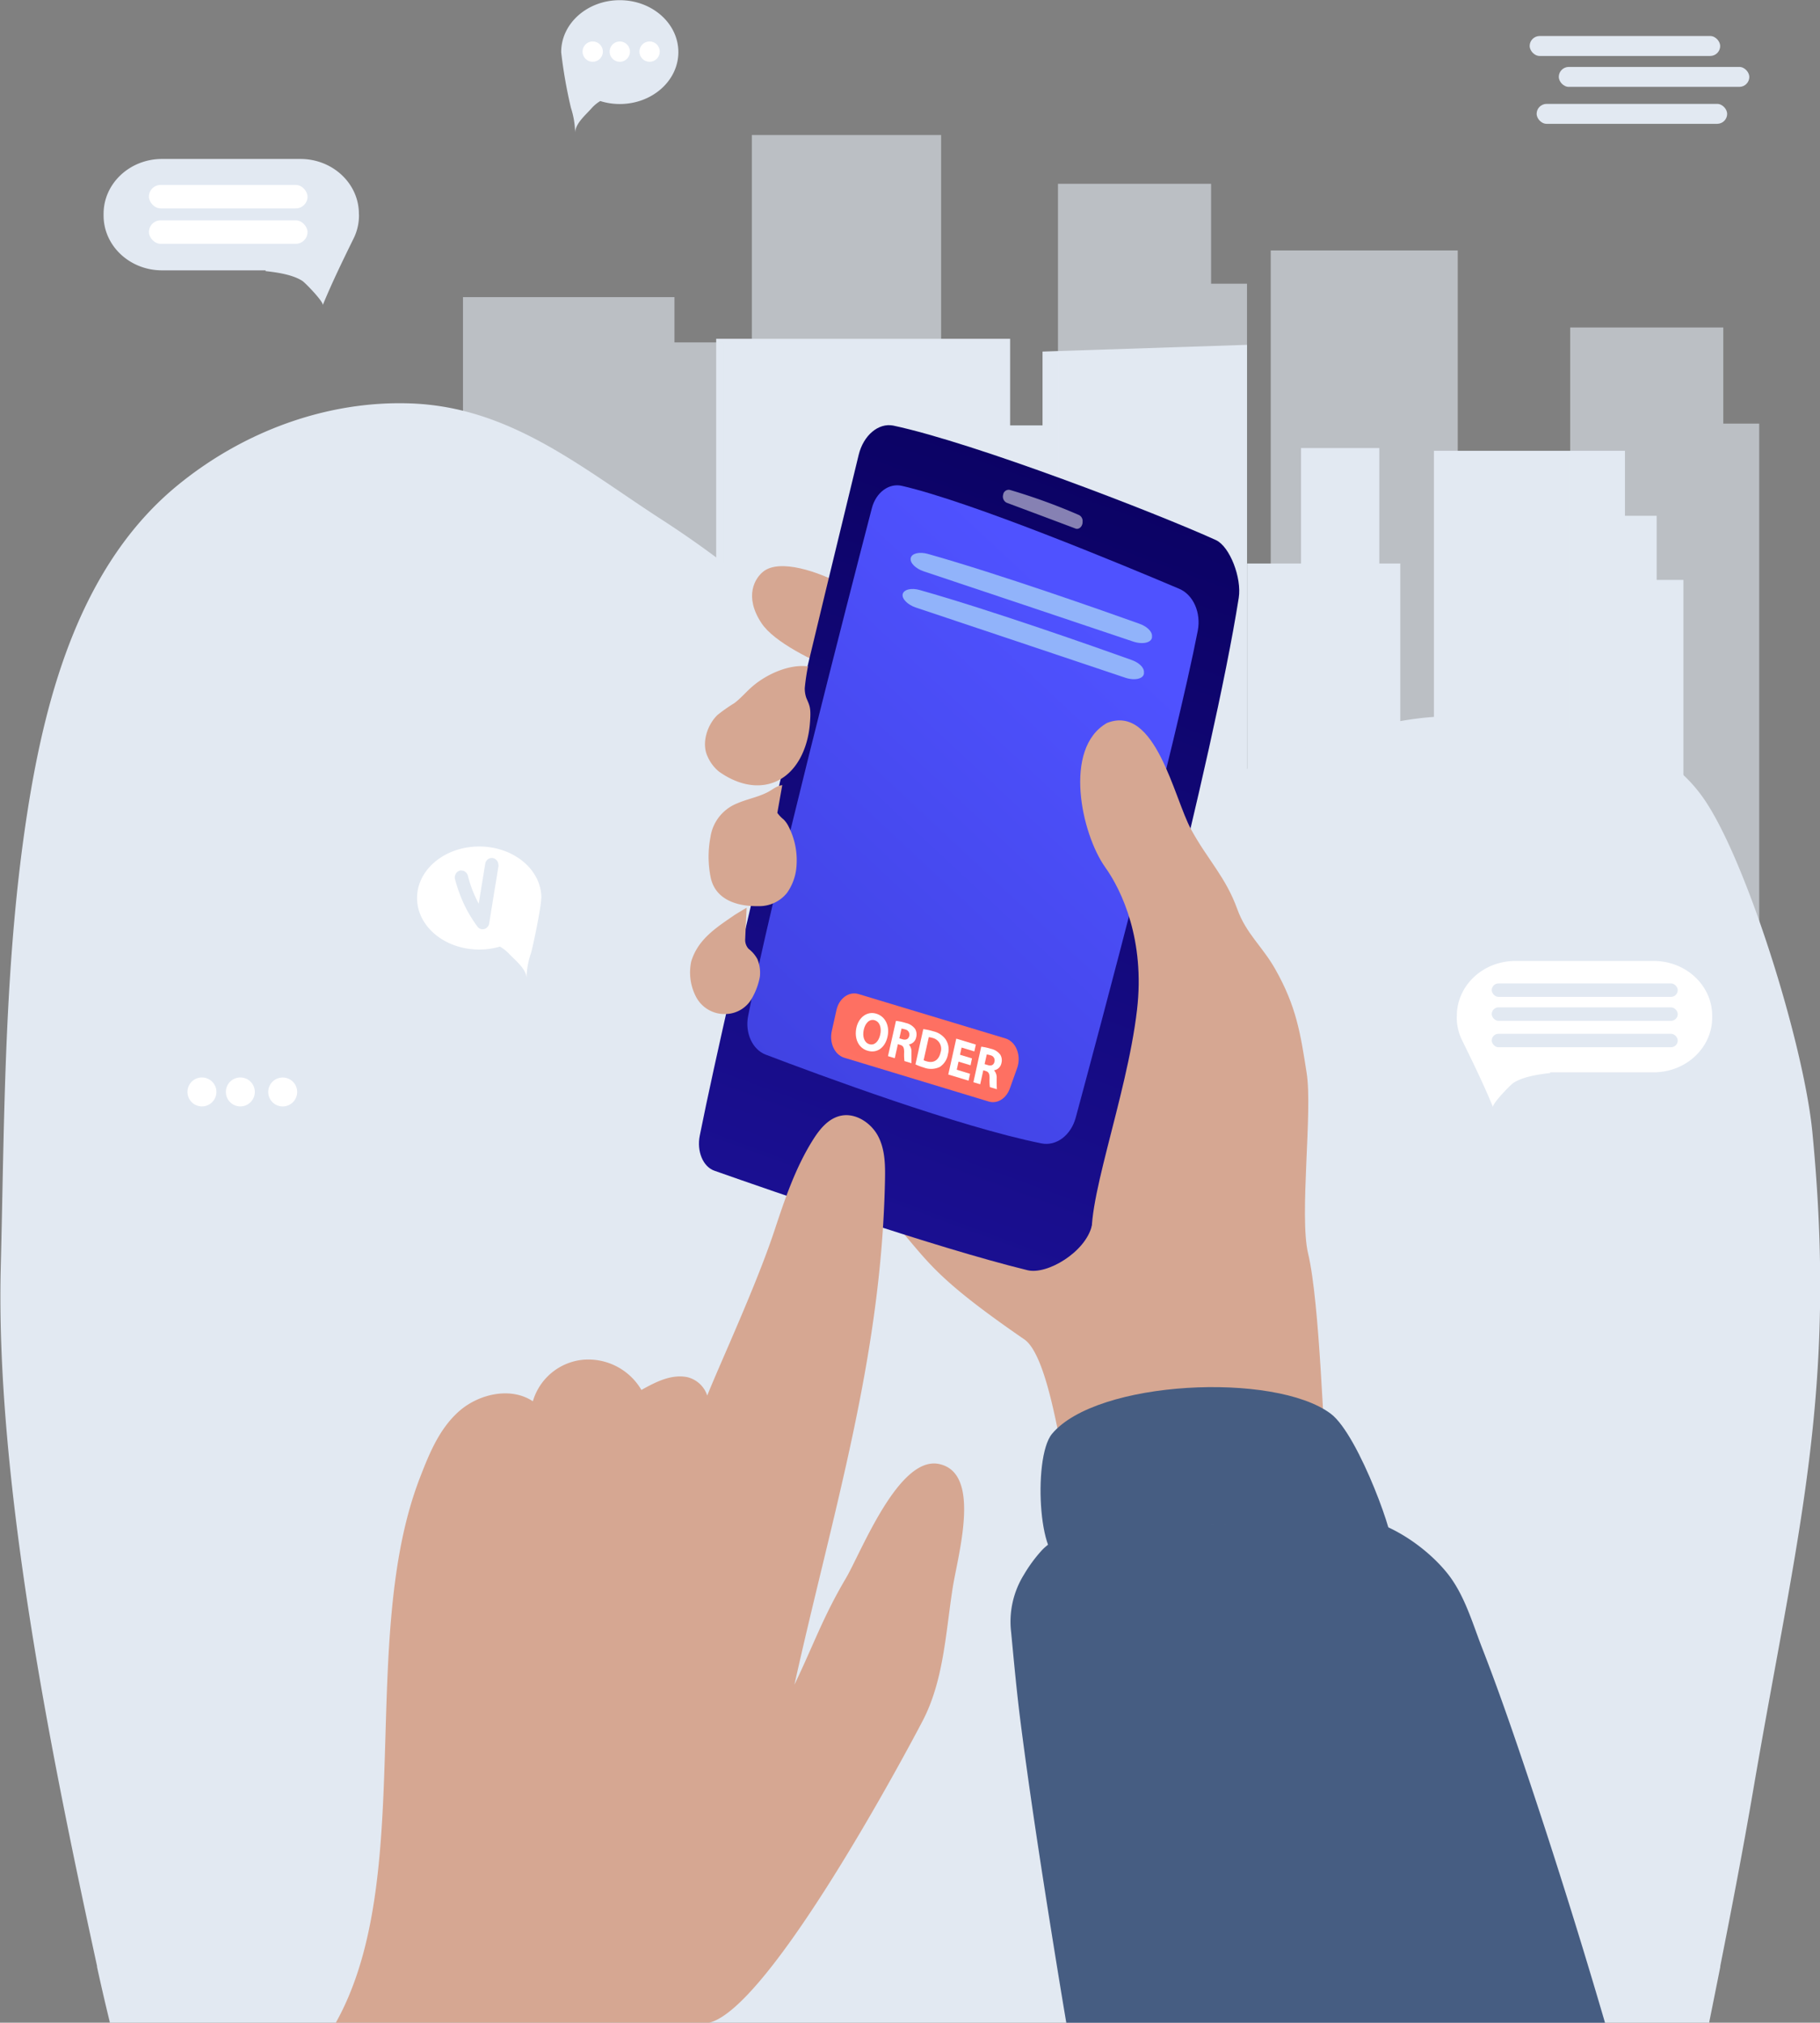 <svg id="Layer_21" data-name="Layer 21" xmlns="http://www.w3.org/2000/svg" xmlns:xlink="http://www.w3.org/1999/xlink" viewBox="0 0 409.9 455.42"><rect x="0" y="0" width="409.9" height="455.42" fill="#808080" stroke="none"/><defs><style>.cls-1,.cls-10{fill:#fff;}.cls-2{opacity:0.6;}.cls-3{fill:#e2e9f2;}.cls-4{fill:#d6a792;}.cls-5{fill:#e2d3b7;}.cls-6{fill:#db9a6a;}.cls-7{fill:#edecd9;}.cls-8{fill:url(#linear-gradient);}.cls-9{fill:url(#linear-gradient-2);}.cls-10{opacity:0.5;}.cls-11{fill:#91b3fa;}.cls-12{fill:url(#linear-gradient-3);}.cls-13{fill:#465d82;}</style><linearGradient id="linear-gradient" x1="273.9" y1="125.07" x2="257.96" y2="313.95" gradientTransform="matrix(0.95, 0.25, -0.27, 1.04, 77.53, -72.68)" gradientUnits="userSpaceOnUse"><stop offset="0" stop-color="#09005d"/><stop offset="1" stop-color="#1a0f91"/></linearGradient><linearGradient id="linear-gradient-2" x1="226.1" y1="295.52" x2="286.38" y2="184.62" gradientTransform="translate(69.53 -60.1) rotate(14.5)" gradientUnits="userSpaceOnUse"><stop offset="0" stop-color="#4042e2"/><stop offset="1" stop-color="#4f52ff"/></linearGradient><linearGradient id="linear-gradient-3" x1="262.23" y1="291.7" x2="253.18" y2="328.96" gradientTransform="translate(69.53 -60.1) rotate(14.5)" gradientUnits="userSpaceOnUse"><stop offset="0" stop-color="#fe7062"/><stop offset="1" stop-color="#ff928e"/></linearGradient></defs><path class="cls-1" d="M257.72,435.19c.44,1.34,1,2.65,1.41,4a.44.44,0,0,0,.73.2c1.09-.94,2-2.07,3-3.08a.43.43,0,0,0,0-.62.44.44,0,0,0-.62,0c-1,1-1.88,2.14-3,3.07l.74.2c-.44-1.35-1-2.66-1.41-4a.46.46,0,0,0-.55-.31.45.45,0,0,0-.3.55Z" transform="translate(-46.29 -44.71)"/><path class="cls-1" d="M263.79,435.19c.44,1.34,1,2.65,1.41,4a.45.45,0,0,0,.74.2c1.09-.94,2-2.07,3-3.08a.44.44,0,1,0-.63-.62c-1,1-1.88,2.14-3,3.07l.73.2c-.44-1.35-1-2.66-1.41-4a.45.45,0,0,0-.54-.31.46.46,0,0,0-.31.55Z" transform="translate(-46.29 -44.71)"/><path class="cls-1" d="M270.16,435.19c.44,1.34,1,2.65,1.41,4a.45.45,0,0,0,.74.2c1.09-.94,2-2.07,3-3.08a.44.44,0,0,0-.63-.62c-1,1-1.88,2.14-3,3.07l.73.2c-.44-1.35-1-2.66-1.41-4a.44.44,0,1,0-.85.24Z" transform="translate(-46.29 -44.71)"/><g class="cls-2"><rect class="cls-3" x="169.33" y="30.4" width="42.63" height="115.49"/></g><g class="cls-2"><rect class="cls-3" x="286.19" y="56.39" width="42.12" height="117.34"/></g><rect class="cls-3" x="161.3" y="76.28" width="66.2" height="115.13"/><rect class="cls-3" x="209.53" y="95.78" width="34.48" height="84.5"/><polygon class="cls-3" points="280.85 202.53 234.8 204.05 234.8 79.16 280.85 77.64 280.85 202.53"/><polygon class="cls-3" points="373.11 130.57 373.11 116.13 365.97 116.13 365.97 101.5 322.95 101.5 322.95 201.93 330.1 201.93 330.1 216.56 336.12 216.56 336.12 231 379.14 231 379.14 130.57 373.11 130.57"/><g class="cls-2"><polygon class="cls-3" points="272.76 63.88 272.76 41.38 238.28 41.38 238.28 187.63 246.37 187.63 246.37 210.13 280.85 210.13 280.85 63.88 272.76 63.88"/></g><g class="cls-2"><polygon class="cls-3" points="388.12 95.38 388.12 73.73 353.64 73.73 353.64 214.44 361.73 214.44 361.73 236.09 396.21 236.09 396.21 95.38 388.12 95.38"/></g><g class="cls-2"><polygon class="cls-3" points="151.9 77.09 151.9 66.9 104.27 66.9 104.27 133.17 115.44 133.17 115.44 143.36 163.07 143.36 163.07 77.09 151.9 77.09"/></g><polygon class="cls-3" points="310.65 126.88 310.65 100.88 293.02 100.88 293.02 126.88 280.89 126.88 280.89 211.38 315.37 211.38 315.37 126.88 310.65 126.88"/><path class="cls-3" d="M441.19,447.51c-2.29,13.39-4.84,26.65-7.46,39.87a233227539810.81,233227539810.81,0,0,0,0,.2q-1.23,6.17-2.47,12.33a155485026540.48,155485026540.48,0,0,0,0,.2H71s0-.07,0-.1l0-.1q-1.5-6.12-2.85-12.33a.36.36,0,0,1,0-.1l0-.1c-9.9-45.52-22.9-108.59-21.69-157.17.86-34.3.72-69,6.05-103,4.14-26.44,12.11-55.39,33.64-73.12,14.71-12.11,33.67-19.28,52.83-18.54,22,.85,37.88,14.12,55.57,25.65a232.66,232.66,0,0,1,39.87,32.32c21.23,21.77,45.29,34.68,70.19,30.49,27.3-4.6,50.44-21.71,78.22-17.34,14.06,2.21,35.32,1,47.05,17.67,9.65,13.69,22.61,55.25,24.58,75.17C460.18,358.24,451.08,389.79,441.19,447.51Z" transform="translate(-46.29 -44.71)"/><path class="cls-3" d="M127.12,92.85c0-6.82-5.9-12.35-13.17-12.35H82.79c-7.28,0-13.17,5.53-13.17,12.35v.39c0,6.81,5.89,12.34,13.17,12.34H106.1s0,.11,0,.17c2.58.28,6.1.79,8.29,2.21.71.47,4.86,4.78,4.59,5.45,2.14-5.21,4.61-10.24,7.1-15.32,0,0,0,0,0,0a11.74,11.74,0,0,0,1.06-4.87Z" transform="translate(-46.29 -44.71)"/><rect class="cls-1" x="33.54" y="41.64" width="35.72" height="5.28" rx="2.64"/><rect class="cls-1" x="33.54" y="49.61" width="35.72" height="5.28" rx="2.64"/><rect class="cls-3" x="351.07" y="15.07" width="42.91" height="4.49" rx="2.25"/><rect class="cls-3" x="346.08" y="23.39" width="42.91" height="4.49" rx="2.25"/><rect class="cls-3" x="344.51" y="8.11" width="42.91" height="4.49" rx="2.25"/><path class="cls-3" d="M172.68,56.44h0v0c0-6.46,5.9-11.69,13.19-11.69s13.2,5.23,13.2,11.69-5.91,11.69-13.2,11.69a14.66,14.66,0,0,1-4.39-.67,8.56,8.56,0,0,0-1.79,1.44c-1.48,1.7-3.78,3.54-3.87,5.64a19.26,19.26,0,0,0-.95-5.57,108.17,108.17,0,0,1-2.19-12.49Z" transform="translate(-46.29 -44.71)"/><circle class="cls-1" cx="133.49" cy="11.62" r="2.29"/><circle class="cls-1" cx="185.87" cy="56.32" r="2.29" transform="translate(31.81 173.19) rotate(-73.15)"/><circle class="cls-1" cx="146.3" cy="11.62" r="2.29"/><circle class="cls-1" cx="45.48" cy="245.85" r="3.26"/><circle class="cls-1" cx="54.13" cy="245.85" r="3.26"/><circle class="cls-1" cx="109.97" cy="290.56" r="3.26" transform="translate(-236.71 325.17) rotate(-84.06)"/><path class="cls-1" d="M168.22,246.9h0v0c0-6.41-6.26-11.6-14-11.6s-14,5.19-14,11.6,6.26,11.6,14,11.6a16.45,16.45,0,0,0,4.66-.66,9,9,0,0,1,1.89,1.44c1.57,1.68,4,3.5,4.1,5.59a18.14,18.14,0,0,1,1-5.53c.53-1.83,2.32-10.54,2.32-12.4Z" transform="translate(-46.29 -44.71)"/><path class="cls-3" d="M148.8,242.75a32,32,0,0,0,1.54,4.51,28.41,28.41,0,0,0,2,3.88c.49.8,1,1.57,1.58,2.32a1.44,1.44,0,0,0,.66.41,1.36,1.36,0,0,0,.8,0,1.42,1.42,0,0,0,.67-.41,1.71,1.71,0,0,0,.39-.71l.81-5c.27-1.67.54-3.35.82-5l.45-2.82a1.27,1.27,0,0,0,0-.64,1.24,1.24,0,0,0-.18-.6,1.16,1.16,0,0,0-.39-.46,1.07,1.07,0,0,0-.51-.28,1.39,1.39,0,0,0-1.16.16,1.52,1.52,0,0,0-.69,1c-.28,1.68-.55,3.35-.82,5l-.81,5-.46,2.82,2.52-.71-.2-.28.23.33a29,29,0,0,1-2.79-4.8c-.22-.48-.42-1-.62-1.46l.16.39a28.06,28.06,0,0,1-1.12-3.47,1.64,1.64,0,0,0-.7-1,1,1,0,0,0-.56-.19,1,1,0,0,0-.6,0,1.52,1.52,0,0,0-.9.74,1.77,1.77,0,0,0-.15,1.24Z" transform="translate(-46.29 -44.71)"/><path class="cls-1" d="M374.4,273.41c0-6.81,5.9-12.34,13.18-12.34h31.15c7.28,0,13.18,5.53,13.18,12.34v.39c0,6.82-5.9,12.34-13.18,12.34H395.42a1,1,0,0,1,0,.17c-2.57.29-6.1.79-8.28,2.22-.72.46-4.87,4.78-4.59,5.45-2.14-5.21-4.62-10.25-7.1-15.32h0a11.56,11.56,0,0,1-1.07-4.87Z" transform="translate(-46.29 -44.71)"/><rect class="cls-3" x="335.97" y="221.42" width="41.89" height="3.03" rx="1.52"/><rect class="cls-3" x="335.97" y="226.81" width="41.89" height="3.03" rx="1.52"/><rect class="cls-3" x="335.97" y="232.76" width="41.89" height="3.03" rx="1.52"/><path class="cls-4" d="M241.31,184.36c11.2-.1-15.74-16.66-23.06-11-1.89,1.46-4.49,5.57-.45,11.66,2.9,4.39,11.89,8.58,16.74,10.63Z" transform="translate(-46.29 -44.71)"/><path class="cls-4" d="M241.86,313.92c13.95,13.8,10.25,15.24,35.12,32.35,4.25,2.92,6.8,16.82,8.24,23.81a143.69,143.69,0,0,0,30.45,5.36,117.36,117.36,0,0,0,20.21-.44l-21.71-54.95c-5.34-.62-11.37-1.29-17.61-2C270.42,315.3,240.49,312.56,241.86,313.92Z" transform="translate(-46.29 -44.71)"/><path class="cls-5" d="M293.47,231" transform="translate(-46.29 -44.71)"/><path class="cls-5" d="M295.47,238.1" transform="translate(-46.29 -44.71)"/><path class="cls-5" d="M253.64,228.62" transform="translate(-46.29 -44.71)"/><path class="cls-6" d="M292.24,235.75c-.18-.18-.06-.12,0,0Z" transform="translate(-46.29 -44.71)"/><path class="cls-7" d="M248.84,266.75" transform="translate(-46.29 -44.71)"/><path class="cls-8" d="M239.68,147.13c-6.57,26.94-29.14,119.92-35.79,153.28-.71,3.53.74,7,3.3,7.89,12.7,4.48,49.26,17.19,70.51,22.4,4.42,1.09,13.08-4.09,14.49-10,6.82-28.31,27.16-104,33.09-141.38.71-4.48-2-11.53-5.12-13-13.55-6.15-54.22-21.85-72.7-25.79C244.13,139.88,240.75,142.72,239.68,147.13Z" transform="translate(-46.29 -44.71)"/><path class="cls-9" d="M242.65,159.13c-5.33,20.49-22.92,88.71-27.88,114.41-.72,3.75,1,7.48,3.94,8.61,12.2,4.65,43.55,16.26,62.14,20,3.34.67,6.64-1.82,7.72-5.82,5.63-20.85,22.55-84.21,27.48-109.61.78-4.05-1-8.1-4.17-9.44-13.08-5.55-46.73-19.53-62.42-23.17C246.52,153.4,243.57,155.58,242.65,159.13Z" transform="translate(-46.29 -44.71)"/><path class="cls-10" d="M272.22,156.1h0a1.54,1.54,0,0,0,.79,1.8c3.05,1.14,11.65,4.35,15.49,5.81.75.29,1.55-.39,1.61-1.36v-.17a1.5,1.5,0,0,0-.79-1.5A133.61,133.61,0,0,0,273.68,155,1.27,1.27,0,0,0,272.22,156.1Z" transform="translate(-46.29 -44.71)"/><path class="cls-11" d="M251.41,170.35h0c-.24,1.05,1.05,2.37,2.93,3,9.3,3.11,35.48,11.86,47.17,15.81,2.31.77,4.39.17,4.23-1.22l0-.24c-.11-.95-1.26-2-2.82-2.55-7.87-2.82-31.64-11.21-47.63-15.72C253.34,168.88,251.64,169.3,251.41,170.35Z" transform="translate(-46.29 -44.71)"/><path class="cls-11" d="M249.59,178.49h0c-.23,1,1.06,2.36,2.94,3,9.29,3.11,35.48,11.86,47.17,15.8,2.31.78,4.39.18,4.23-1.21l0-.24c-.11-1-1.26-2-2.82-2.55-7.87-2.82-31.65-11.21-47.63-15.72C251.53,177,249.83,177.44,249.59,178.49Z" transform="translate(-46.29 -44.71)"/><path class="cls-12" d="M239.64,268.52l33.12,10c2.37.72,3.61,3.88,2.61,6.67l-1.65,4.61c-.81,2.26-2.83,3.5-4.75,2.92l-32.53-9.86c-2.15-.65-3.41-3.32-2.82-6l1.07-4.79C235.28,269.49,237.49,267.87,239.64,268.52Z" transform="translate(-46.29 -44.71)"/><path class="cls-1" d="M241.67,281.28c-2.1-.64-3-2.81-2.51-5.14s2.39-3.83,4.48-3.2,3.07,2.81,2.54,5.17c-.56,2.52-2.38,3.81-4.5,3.17Zm.41-1.47c1.15.35,2.1-.59,2.45-2.13s-.09-2.91-1.25-3.26-2.13.65-2.46,2.16.12,2.89,1.25,3.23Z" transform="translate(-46.29 -44.71)"/><path class="cls-1" d="M248.08,274.56a11.87,11.87,0,0,1,2.2.47,3.54,3.54,0,0,1,2.1,1.33,2.45,2.45,0,0,1,.25,1.89,2,2,0,0,1-1.64,1.62v0a2.45,2.45,0,0,1,.58,1.74c0,1,0,2.12,0,2.48l-1.58-.48a12.37,12.37,0,0,1-.07-2c0-1.07-.22-1.43-.88-1.64l-.53-.16-.7,3.15-1.53-.46Zm.76,3.93.7.21c.8.24,1.37-.05,1.53-.76a1.18,1.18,0,0,0-.94-1.46,5.48,5.48,0,0,0-.8-.18Z" transform="translate(-46.29 -44.71)"/><path class="cls-1" d="M254.23,276.42a13.45,13.45,0,0,1,2.26.49,4.71,4.71,0,0,1,2.78,1.82,4.08,4.08,0,0,1,.52,3.33,4.21,4.21,0,0,1-1.85,2.88,4.59,4.59,0,0,1-3.62.12,12.34,12.34,0,0,1-1.85-.7Zm.08,7a3.75,3.75,0,0,0,.61.23c1.58.5,2.8-.18,3.21-2a2.51,2.51,0,0,0-1.82-3.25,3.41,3.41,0,0,0-.84-.17Z" transform="translate(-46.29 -44.71)"/><path class="cls-1" d="M264.88,284.56l-2.71-.82-.4,1.82,3,.92-.34,1.54-4.57-1.38,1.8-8.08,4.41,1.34-.34,1.54-2.87-.87-.36,1.62,2.7.82Z" transform="translate(-46.29 -44.71)"/><path class="cls-1" d="M267.28,280.37a13,13,0,0,1,2.2.48,3.57,3.57,0,0,1,2.1,1.33,2.44,2.44,0,0,1,.25,1.89,2,2,0,0,1-1.64,1.61v.05a2.38,2.38,0,0,1,.57,1.74c0,1,0,2.12.05,2.48l-1.58-.48a12.44,12.44,0,0,1-.07-2c0-1.06-.22-1.42-.89-1.63l-.52-.16-.7,3.15-1.53-.46Zm.76,3.93.7.21c.8.25,1.37,0,1.52-.75a1.17,1.17,0,0,0-.93-1.46,4.34,4.34,0,0,0-.8-.18Z" transform="translate(-46.29 -44.71)"/><path class="cls-4" d="M298.79,358.9c2.11,2.62,26.32,9.26,29.43,11.86,0,0,17.32,1.63,16.73.42s-1.35-33.05-4.06-44.29c-2-8.51,1.05-31.85-.31-40.56-1.39-8.9-2.3-15-7.11-23.47-2.91-5.12-6.52-7.93-8.51-13.44-2.63-7.28-6.69-11.13-10.4-17.94-3.92-7.19-8-28.3-18.94-24-10,5.69-5.76,25-.42,32.49,3.76,5.25,9,16.45,7.17,32.1-2.32,20-12.28,45.27-9.83,53.16C299.24,346.75,283.41,339.83,298.79,358.9Z" transform="translate(-46.29 -44.71)"/><path class="cls-4" d="M227.89,201.85c.78,1.84,1.11,2.2.79,5.93-.43,5.17-2.81,10.94-7.9,13-4.34,1.75-9,.23-12.62-2.39a9.09,9.09,0,0,1-2.51-3.36c-1.43-3-.07-7.12,2.23-9.34a37,37,0,0,1,3.77-2.65c1.52-1.13,2.73-2.62,4.17-3.84,3.21-2.74,8.26-5,12.44-4.45a47.53,47.53,0,0,0-.72,4.88A6.53,6.53,0,0,0,227.89,201.85Z" transform="translate(-46.29 -44.71)"/><path class="cls-4" d="M221.36,227.73a7.61,7.61,0,0,0,1.41,1.48,6.07,6.07,0,0,1,1.15,1.64,16.61,16.61,0,0,1,1.77,8.66,11.84,11.84,0,0,1-2.14,6.22,8,8,0,0,1-6.44,3c-4.56.08-9.54-1.28-10.72-6.26a23.48,23.48,0,0,1-.09-9.3,9.68,9.68,0,0,1,6-7.57c2.28-1,4.75-1.4,7-2.59,1-.54,2-1.41,3.17-1.52Z" transform="translate(-46.29 -44.71)"/><path class="cls-4" d="M214.13,256.05a3,3,0,0,0,.74,2.28,7.26,7.26,0,0,1,2,2.33,8,8,0,0,1,.55,4,15.25,15.25,0,0,1-1.7,4.67,6.93,6.93,0,0,1-6,3.69,7.24,7.24,0,0,1-6.52-3.6,11.85,11.85,0,0,1-1.23-8.24c1.53-5,5.54-7.55,9.7-10.42.2-.14,2.77-1.69,2.77-1.67S214.18,254.73,214.13,256.05Z" transform="translate(-46.29 -44.71)"/><path class="cls-13" d="M407.77,500.13H286.44c-1.06-6.25-2.07-12.5-3.08-18.76-2.61-16.32-5.14-32.67-7.24-49.08-.85-6.68-1.46-13.36-2.1-20.06a20.06,20.06,0,0,1,2.89-13,32.83,32.83,0,0,1,4.08-5.53,11.85,11.85,0,0,1,3.79-2.63l.83-.32a32.38,32.38,0,0,1,8.49-1.29l53.72-3.32c8.82-.55,18.87,6,24.26,12.58,4,4.87,5.8,11.36,8,17,3.26,8.36,6.22,16.84,9.09,25.33Q399.07,470.38,407.77,500.13Z" transform="translate(-46.29 -44.71)"/><path class="cls-13" d="M283.21,367.56c10.05-12.11,50.18-14,62.79-4.55,6.44,4.81,15.26,30.1,13.42,29.23-15.38-7.35-58-5.51-73,3.32C280.32,399.12,278.72,373,283.21,367.56Z" transform="translate(-46.29 -44.71)"/><path class="cls-4" d="M121.92,500.13H206c13.72-3.34,44.52-61.14,48.06-67.91,4.74-9.07,5.19-19.59,6.76-29.79,1.16-7.54,6.69-26.07-3.05-28.1-9.14-1.9-17.57,20-21,25.78-5.21,8.85-7.16,14.76-11.56,23.91,8.6-38.78,19.63-73.5,20.4-113.82.06-3.28,0-6.69-1.54-9.65s-5-5.3-8.31-4.65c-2.81.55-4.76,2.92-6.25,5.25-4.07,6.39-6.48,13.62-8.85,20.77-4.08,12.27-12.06,29.46-15.09,37a6.26,6.26,0,0,0-4.57-4.16c-3.6-.68-7.11,1.14-10.25,2.9a13.86,13.86,0,0,0-13.26-6.79,13.09,13.09,0,0,0-11.19,9.34c-5.05-3.36-12.33-1.62-16.75,2.36s-6.67,9.63-8.77,15.08C126.84,414,140.15,467.59,121.92,500.13Z" transform="translate(-46.29 -44.71)"/></svg>